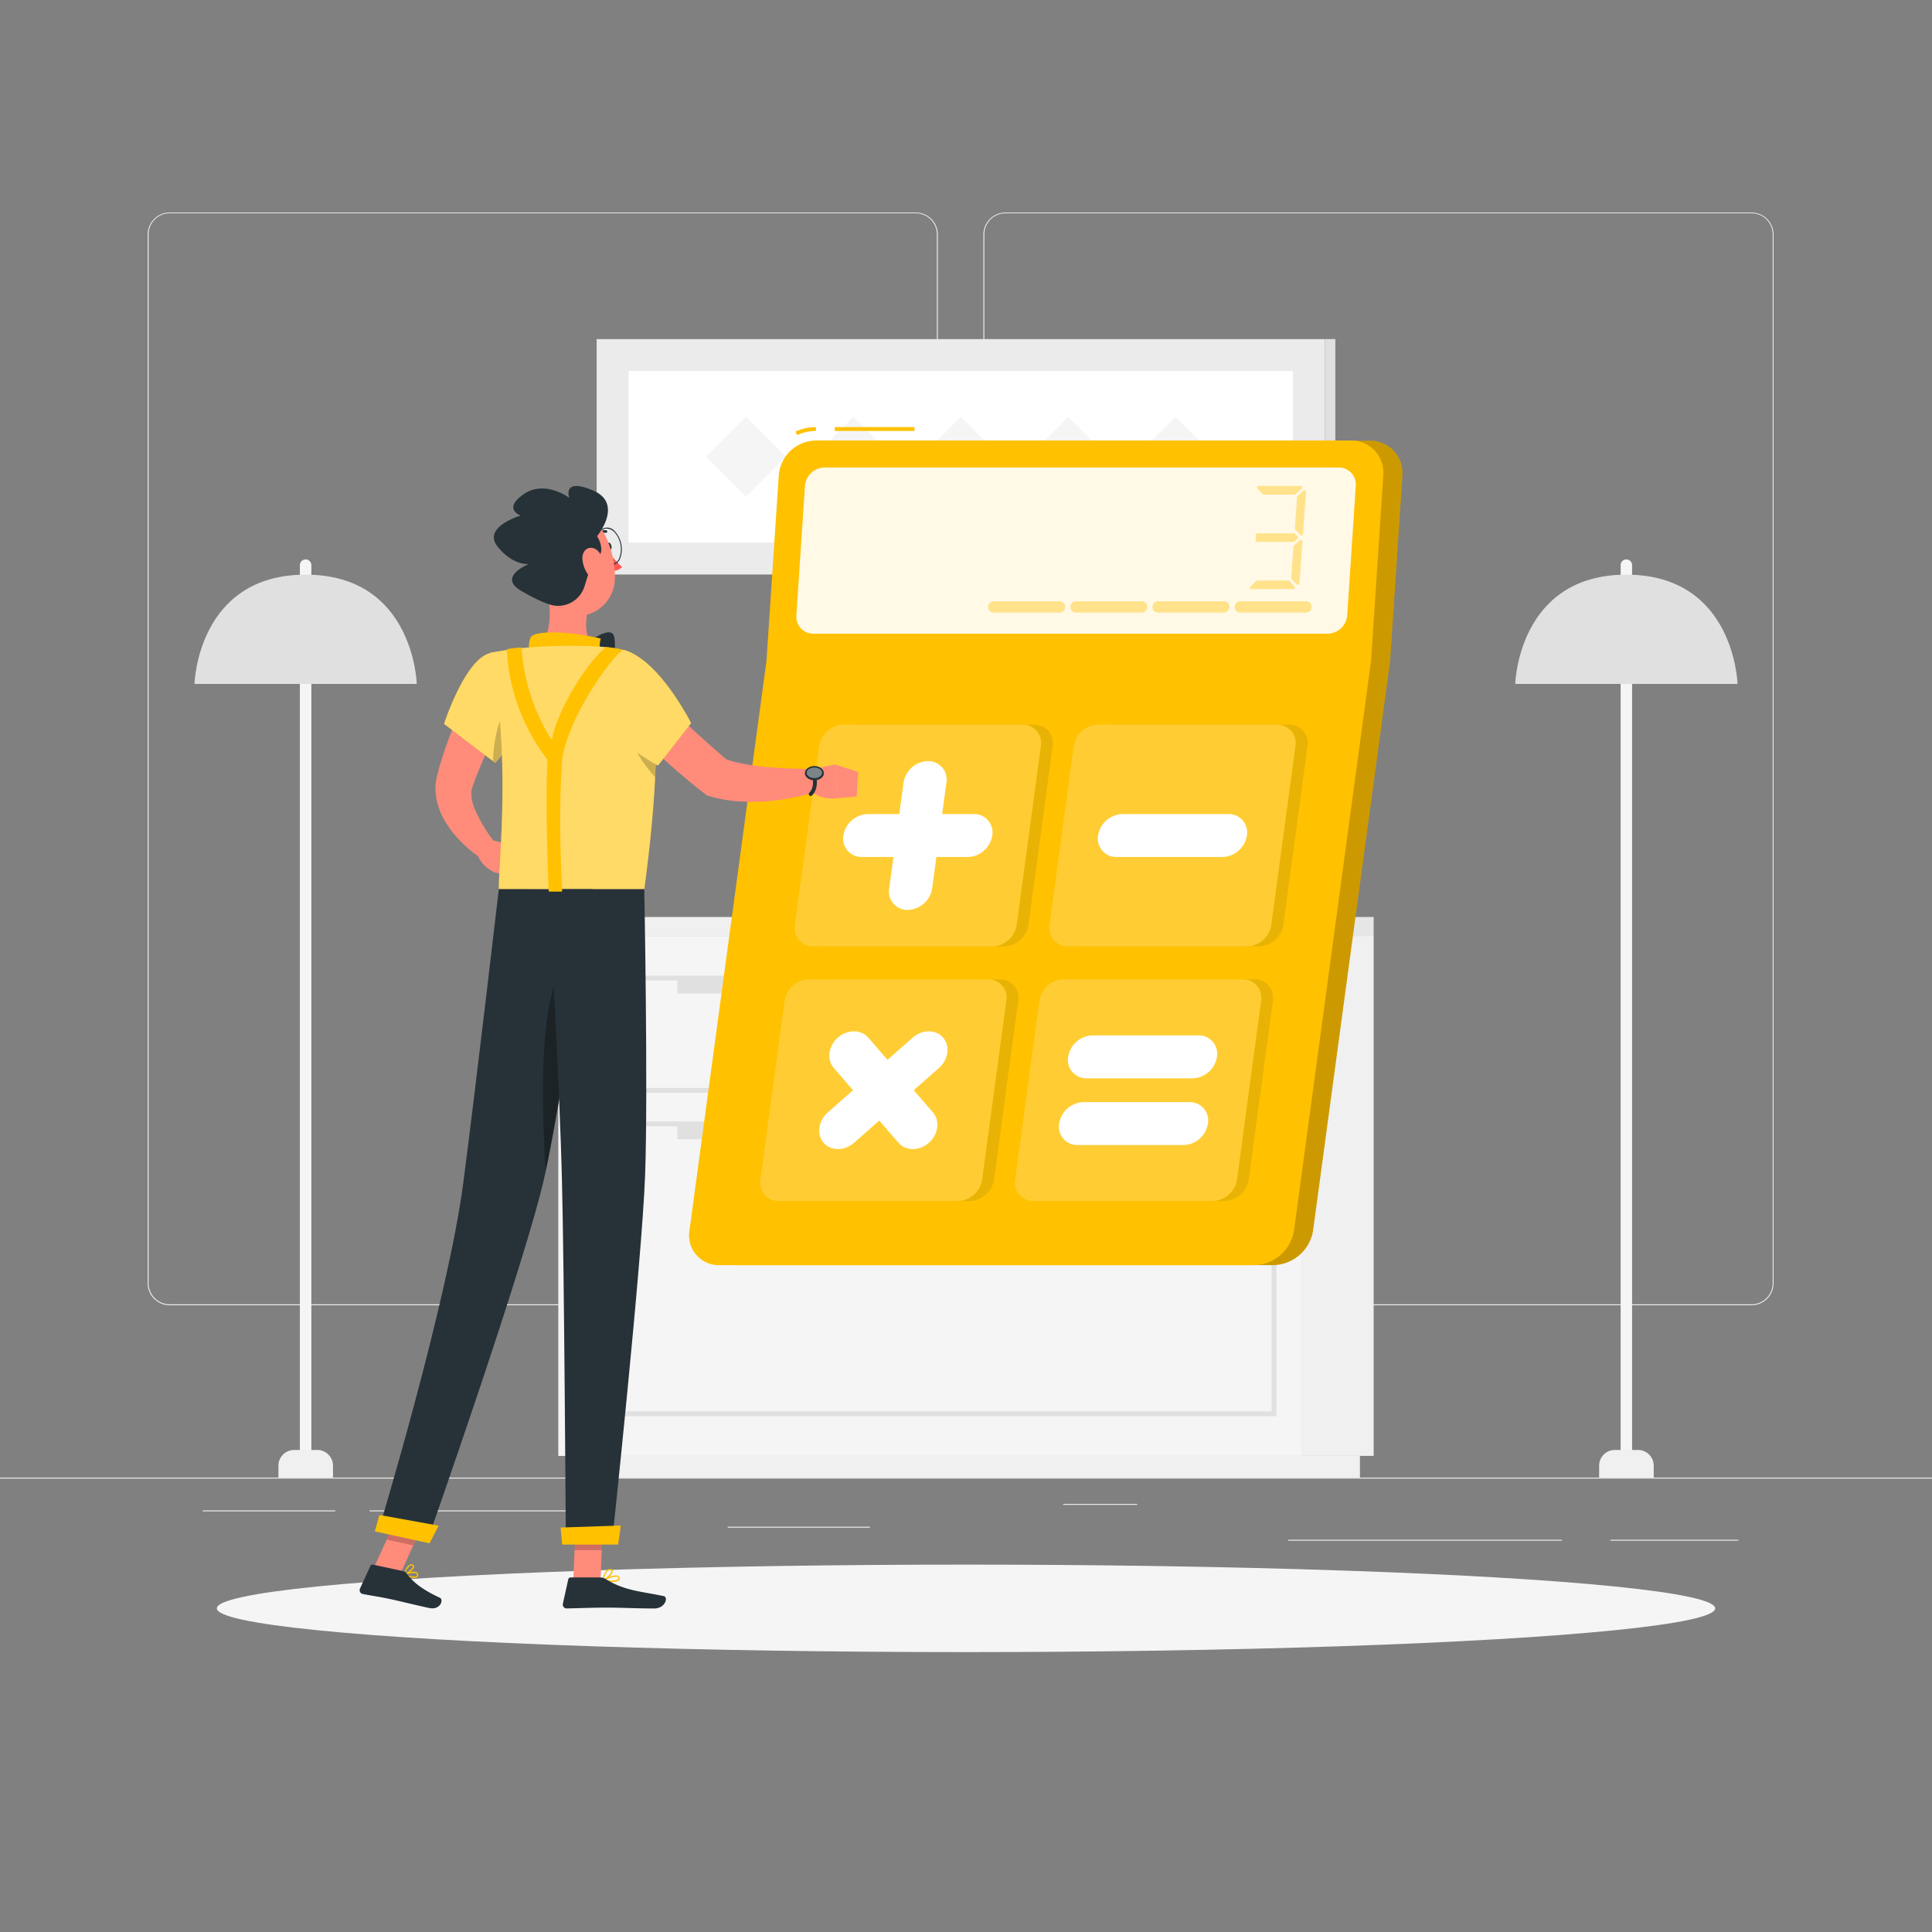 <svg xmlns="http://www.w3.org/2000/svg" viewBox="0 0 500 500"><rect x="0" y="0" width="500" height="500" fill="#808080" stroke="none"/><g id="freepik--background-complete--inject-8"><rect y="382.4" width="500" height="0.25" style="fill:#ebebeb"></rect><rect x="416.78" y="398.49" width="33.12" height="0.25" style="fill:#ebebeb"></rect><rect x="333.38" y="398.49" width="70.81" height="0.25" style="fill:#ebebeb"></rect><rect x="275.14" y="389.21" width="19.19" height="0.25" style="fill:#ebebeb"></rect><rect x="52.46" y="390.89" width="34.29" height="0.25" style="fill:#ebebeb"></rect><rect x="95.65" y="390.89" width="62.35" height="0.25" style="fill:#ebebeb"></rect><rect x="188.33" y="395.11" width="36.81" height="0.25" style="fill:#ebebeb"></rect><path d="M237,337.8H43.91a5.71,5.71,0,0,1-5.7-5.71V60.66A5.71,5.71,0,0,1,43.91,55H237a5.71,5.71,0,0,1,5.71,5.71V332.09A5.71,5.71,0,0,1,237,337.8ZM43.91,55.2a5.46,5.46,0,0,0-5.45,5.46V332.09a5.46,5.46,0,0,0,5.45,5.46H237a5.47,5.47,0,0,0,5.46-5.46V60.66A5.47,5.47,0,0,0,237,55.2Z" style="fill:#ebebeb"></path><path d="M453.31,337.8H260.21a5.72,5.72,0,0,1-5.71-5.71V60.66A5.72,5.72,0,0,1,260.21,55h193.1A5.71,5.71,0,0,1,459,60.66V332.09A5.71,5.71,0,0,1,453.31,337.8ZM260.21,55.2a5.47,5.47,0,0,0-5.46,5.46V332.09a5.47,5.47,0,0,0,5.46,5.46h193.1a5.47,5.47,0,0,0,5.46-5.46V60.66a5.47,5.47,0,0,0-5.46-5.46Z" style="fill:#ebebeb"></path><rect x="337" y="242.22" width="18.51" height="134.57" transform="translate(692.5 619) rotate(180)" style="fill:#f0f0f0"></rect><rect x="148.05" y="376.79" width="203.9" height="5.61" transform="translate(500 759.18) rotate(180)" style="fill:#f0f0f0"></rect><rect x="144.49" y="242.22" width="192.5" height="134.57" style="fill:#f5f5f5"></rect><rect x="337" y="237.32" width="18.51" height="4.9" transform="translate(692.5 479.54) rotate(180)" style="fill:#e6e6e6"></rect><rect x="144.49" y="237.32" width="192.5" height="4.9" style="fill:#f0f0f0"></rect><path d="M330.34,282.8H151.15V252.5H330.34Zm-177.95-1.25H329.1v-27.8H152.39Z" style="fill:#e0e0e0"></path><path d="M330.34,366.5H151.15V290.23H330.34Zm-177.95-1.24H329.1V291.47H152.39Z" style="fill:#e0e0e0"></path><rect x="175.29" y="253.12" width="130.91" height="3.98" transform="translate(481.49 510.23) rotate(180)" style="fill:#e0e0e0"></rect><rect x="175.29" y="290.85" width="130.91" height="3.98" transform="translate(481.49 585.68) rotate(180)" style="fill:#e0e0e0"></rect><path d="M420.9,378.83h0a1.49,1.49,0,0,1-1.48-1.49V146.26a1.48,1.48,0,0,1,1.48-1.48h0a1.48,1.48,0,0,1,1.48,1.48V377.34A1.49,1.49,0,0,1,420.9,378.83Z" style="fill:#f5f5f5"></path><path d="M417.92,375.25h6a4.06,4.06,0,0,1,4.06,4.06v3.08a0,0,0,0,1,0,0H413.86a0,0,0,0,1,0,0v-3.08A4.06,4.06,0,0,1,417.92,375.25Z" style="fill:#f0f0f0"></path><path d="M392.14,177s.73-28.28,28.76-28.28S449.67,177,449.67,177Z" style="fill:#e0e0e0"></path><path d="M79.1,378.83h0a1.49,1.49,0,0,1-1.49-1.49V146.26a1.49,1.49,0,0,1,1.49-1.48h0a1.48,1.48,0,0,1,1.48,1.48V377.34A1.49,1.49,0,0,1,79.1,378.83Z" style="fill:#f5f5f5"></path><path d="M76.12,375.25h6a4.06,4.06,0,0,1,4.06,4.06v3.08a0,0,0,0,1,0,0H72.06a0,0,0,0,1,0,0v-3.08A4.06,4.06,0,0,1,76.12,375.25Z" style="fill:#f0f0f0"></path><path d="M50.33,177s.73-28.28,28.77-28.28S107.86,177,107.86,177Z" style="fill:#e0e0e0"></path><rect x="214.91" y="235.2" width="71.14" height="2.12" style="fill:#e0e0e0"></rect><polygon points="286.05 235.2 214.91 235.2 221.75 194.47 292.89 194.47 286.05 235.2" style="fill:#e0e0e0"></polygon><polygon points="284.73 235.2 213.59 235.2 220.43 194.47 291.57 194.47 284.73 235.2" style="fill:#ebebeb"></polygon><path d="M216.29,232l5.82-34.63a.9.9,0,0,1,.9-.76h65a.91.91,0,0,1,.9,1.06l-5.82,34.63a.92.92,0,0,1-.9.77h-65A.91.91,0,0,1,216.29,232Z" style="fill:#fafafa"></path><rect x="198.81" y="235.2" width="71.14" height="2.12" style="fill:#f0f0f0"></rect><rect x="154.41" y="87.76" width="188.48" height="60.92" style="fill:#ebebeb"></rect><rect x="342.89" y="87.76" width="2.7" height="60.92" transform="translate(688.48 236.43) rotate(180)" style="fill:#e0e0e0"></rect><rect x="162.66" y="96.01" width="171.97" height="44.41" style="fill:#fff"></rect><rect x="241.33" y="110.9" width="14.64" height="14.64" transform="translate(156.42 -141.2) rotate(45)" style="fill:#f5f5f5"></rect><rect x="213.54" y="110.9" width="14.64" height="14.64" transform="translate(148.28 -121.55) rotate(45)" style="fill:#f5f5f5"></rect><rect x="185.75" y="110.9" width="14.64" height="14.64" transform="translate(140.14 -101.9) rotate(45)" style="fill:#f5f5f5"></rect><rect x="269.12" y="110.9" width="14.64" height="14.64" transform="translate(164.56 -160.85) rotate(45)" style="fill:#f5f5f5"></rect><rect x="296.91" y="110.9" width="14.64" height="14.64" transform="translate(172.7 -180.5) rotate(45)" style="fill:#f5f5f5"></rect></g><g id="freepik--Shadow--inject-8"><ellipse id="freepik--path--inject-8" cx="250" cy="416.24" rx="193.89" ry="11.32" style="fill:#f5f5f5"></ellipse></g><g id="freepik--Calculator--inject-8"><path d="M362.94,123.05a8.34,8.34,0,0,0-8.42-9H216.09a9.78,9.78,0,0,0-9.61,9L203.3,171,183.37,318.41a7.69,7.69,0,0,0,7.79,9H329.6a10.64,10.64,0,0,0,10.23-9L359.76,171Z" style="fill:#FFC100"></path><path d="M362.94,123.05a8.34,8.34,0,0,0-8.42-9H216.09a9.78,9.78,0,0,0-9.61,9L203.3,171,183.37,318.41a7.69,7.69,0,0,0,7.79,9H329.6a10.64,10.64,0,0,0,10.23-9L359.76,171Z" style="opacity:0.2"></path><path d="M324.67,327.42H186.23a7.7,7.7,0,0,1-7.79-9L198.37,171H354.83L334.9,318.41A10.64,10.64,0,0,1,324.67,327.42Z" style="fill:#FFC100"></path><rect x="216.05" y="110.53" width="20.62" height="1" style="fill:#FFC100"></rect><path d="M206.3,112.6l-.42-.91a12.64,12.64,0,0,1,5.28-1.16v1A11.61,11.61,0,0,0,206.3,112.6Z" style="fill:#FFC100"></path><path d="M349.6,114H211.16a9.78,9.78,0,0,0-9.61,9L198.37,171H354.83L358,123.05A8.33,8.33,0,0,0,349.6,114Z" style="fill:#FFC100"></path><path d="M206.1,159.26l2.22-33.53a5.15,5.15,0,0,1,5.06-4.74H346.45a4.38,4.38,0,0,1,4.43,4.74l-2.22,33.53A5.16,5.16,0,0,1,343.6,164H210.53A4.39,4.39,0,0,1,206.1,159.26Z" style="fill:#fff;opacity:0.9"></path><g style="opacity:0.4"><path d="M336.86,126.48l-1.51,1.41a.39.39,0,0,1-.28.11h-8a.39.39,0,0,1-.3-.13l-1.3-1.4a.41.41,0,0,1,.3-.69h10.83A.4.4,0,0,1,336.86,126.48Z" style="fill:#FFC100"></path><path d="M334.74,152.47H323.91a.41.41,0,0,1-.28-.71l1.5-1.4a.43.43,0,0,1,.28-.11h8a.37.37,0,0,1,.3.14l1.31,1.4A.41.41,0,0,1,334.74,152.47Z" style="fill:#FFC100"></path><path d="M335.79,139.4l-.77.73a.43.43,0,0,1-.28.11h-9.39a.41.41,0,0,1-.4-.44l.1-1.41a.41.41,0,0,1,.41-.38h9.42a.4.4,0,0,1,.3.13l.64.69A.4.4,0,0,1,335.79,139.4Z" style="fill:#FFC100"></path><path d="M337.07,140.17,336.28,151a.41.41,0,0,1-.71.24l-1.29-1.4a.41.41,0,0,1-.11-.31l.59-8.05a.37.37,0,0,1,.13-.27l1.5-1.4A.41.41,0,0,1,337.07,140.17Z" style="fill:#FFC100"></path><path d="M338,127.32l-.79,10.86a.41.41,0,0,1-.71.25l-1.3-1.41a.41.41,0,0,1-.1-.3l.58-8.05a.43.43,0,0,1,.13-.27l1.5-1.41A.41.41,0,0,1,338,127.32Z" style="fill:#FFC100"></path></g><path d="M319.52,157h0a1.52,1.52,0,0,1,1.48-1.39h17a1.44,1.44,0,0,1,1.45,1.54h0a1.52,1.52,0,0,1-1.49,1.39H321A1.42,1.42,0,0,1,319.52,157Z" style="fill:#FFC100;opacity:0.4"></path><path d="M298.26,157h0a1.52,1.52,0,0,1,1.48-1.39h17a1.44,1.44,0,0,1,1.45,1.54h0a1.52,1.52,0,0,1-1.49,1.39h-17A1.42,1.42,0,0,1,298.26,157Z" style="fill:#FFC100;opacity:0.4"></path><path d="M277,157h0a1.52,1.52,0,0,1,1.48-1.39h17a1.44,1.44,0,0,1,1.44,1.54h0a1.51,1.51,0,0,1-1.49,1.39h-17A1.42,1.42,0,0,1,277,157Z" style="fill:#FFC100;opacity:0.4"></path><path d="M255.74,157h0a1.52,1.52,0,0,1,1.48-1.39h17a1.44,1.44,0,0,1,1.44,1.54h0a1.51,1.51,0,0,1-1.49,1.39h-17A1.42,1.42,0,0,1,255.74,157Z" style="fill:#FFC100;opacity:0.4"></path><path d="M208.79,239.37l6.26-46.27a6.55,6.55,0,0,1,6.3-5.55h46.27a4.74,4.74,0,0,1,4.8,5.55l-6.26,46.27a6.54,6.54,0,0,1-6.29,5.55H213.59A4.74,4.74,0,0,1,208.79,239.37Z" style="fill:#263238;opacity:0.1"></path><path d="M274.71,239.37,281,193.1a6.55,6.55,0,0,1,6.3-5.55h46.27a4.73,4.73,0,0,1,4.8,5.55l-6.25,46.27a6.56,6.56,0,0,1-6.3,5.55H279.5A4.73,4.73,0,0,1,274.71,239.37Z" style="fill:#263238;opacity:0.1"></path><path d="M199.88,305.29,206.14,259a6.56,6.56,0,0,1,6.3-5.55h46.27a4.74,4.74,0,0,1,4.8,5.55l-6.26,46.28a6.54,6.54,0,0,1-6.29,5.54H204.68A4.74,4.74,0,0,1,199.88,305.29Z" style="fill:#263238;opacity:0.1"></path><path d="M265.8,305.29,272.05,259a6.56,6.56,0,0,1,6.3-5.55h46.27a4.74,4.74,0,0,1,4.8,5.55l-6.25,46.28a6.56,6.56,0,0,1-6.3,5.54H270.59A4.73,4.73,0,0,1,265.8,305.29Z" style="fill:#263238;opacity:0.1"></path><path d="M205.71,239.37,212,193.1a6.55,6.55,0,0,1,6.3-5.55h46.27a4.74,4.74,0,0,1,4.8,5.55l-6.26,46.27a6.54,6.54,0,0,1-6.29,5.55H210.51A4.74,4.74,0,0,1,205.71,239.37Z" style="fill:#FFC100"></path><path d="M205.71,239.37,212,193.1a6.55,6.55,0,0,1,6.3-5.55h46.27a4.74,4.74,0,0,1,4.8,5.55l-6.26,46.27a6.54,6.54,0,0,1-6.29,5.55H210.51A4.74,4.74,0,0,1,205.71,239.37Z" style="fill:#fff;opacity:0.2"></path><path d="M271.63,239.37l6.25-46.27a6.55,6.55,0,0,1,6.3-5.55h46.27a4.73,4.73,0,0,1,4.8,5.55L329,239.37a6.56,6.56,0,0,1-6.3,5.55H276.42A4.73,4.73,0,0,1,271.63,239.37Z" style="fill:#FFC100"></path><path d="M271.63,239.37l6.25-46.27a6.55,6.55,0,0,1,6.3-5.55h46.27a4.73,4.73,0,0,1,4.8,5.55L329,239.37a6.56,6.56,0,0,1-6.3,5.55H276.42A4.73,4.73,0,0,1,271.63,239.37Z" style="fill:#fff;opacity:0.2"></path><path d="M196.8,305.29,203.06,259a6.56,6.56,0,0,1,6.3-5.55h46.27a4.74,4.74,0,0,1,4.8,5.55l-6.26,46.28a6.54,6.54,0,0,1-6.29,5.54H201.6A4.74,4.74,0,0,1,196.8,305.29Z" style="fill:#FFC100"></path><path d="M196.8,305.29,203.06,259a6.56,6.56,0,0,1,6.3-5.55h46.27a4.74,4.74,0,0,1,4.8,5.55l-6.26,46.28a6.54,6.54,0,0,1-6.29,5.54H201.6A4.74,4.74,0,0,1,196.8,305.29Z" style="fill:#fff;opacity:0.2"></path><path d="M262.72,305.29,269,259a6.56,6.56,0,0,1,6.3-5.55h46.27a4.74,4.74,0,0,1,4.8,5.55l-6.25,46.28a6.56,6.56,0,0,1-6.3,5.54H267.51A4.73,4.73,0,0,1,262.72,305.29Z" style="fill:#FFC100"></path><path d="M262.72,305.29,269,259a6.56,6.56,0,0,1,6.3-5.55h46.27a4.74,4.74,0,0,1,4.8,5.55l-6.25,46.28a6.56,6.56,0,0,1-6.3,5.54H267.51A4.73,4.73,0,0,1,262.72,305.29Z" style="fill:#fff;opacity:0.2"></path><path d="M234.92,235.49h0a4.76,4.76,0,0,1-4.8-5.55l3.71-27.4a6.58,6.58,0,0,1,6.3-5.56h0a4.75,4.75,0,0,1,4.8,5.56l-3.7,27.4A6.58,6.58,0,0,1,234.92,235.49Z" style="fill:#fff"></path><path d="M218.27,216.24h0a6.59,6.59,0,0,1,6.31-5.56H252a4.76,4.76,0,0,1,4.8,5.56h0a6.58,6.58,0,0,1-6.3,5.55h-27.4A4.76,4.76,0,0,1,218.27,216.24Z" style="fill:#fff"></path><path d="M213.16,295.76h0c-1.87-2.16-1.39-5.69,1.06-7.85l22-19.38c2.45-2.16,6-2.16,7.85,0h0c1.87,2.16,1.39,5.7-1.06,7.86l-22,19.37C218.56,297.92,215,297.92,213.16,295.76Z" style="fill:#fff"></path><path d="M216.84,268.53h0c2.45-2.16,6-2.16,7.86,0l16.75,19.38c1.87,2.16,1.39,5.69-1.06,7.85h0c-2.45,2.16-6,2.16-7.85,0l-16.76-19.37C213.91,274.23,214.39,270.69,216.84,268.53Z" style="fill:#fff"></path><path d="M284.18,216.24h0a6.59,6.59,0,0,1,6.31-5.56h27.4a4.75,4.75,0,0,1,4.8,5.56h0a6.58,6.58,0,0,1-6.3,5.55H289A4.76,4.76,0,0,1,284.18,216.24Z" style="fill:#fff"></path><path d="M276.44,273.51h0a6.58,6.58,0,0,1,6.31-5.55h27.4a4.76,4.76,0,0,1,4.8,5.55h0a6.58,6.58,0,0,1-6.3,5.56H281.24A4.76,4.76,0,0,1,276.44,273.51Z" style="fill:#fff"></path><path d="M274.11,290.78h0a6.58,6.58,0,0,1,6.3-5.55h27.4a4.76,4.76,0,0,1,4.81,5.55h0a6.59,6.59,0,0,1-6.31,5.56h-27.4A4.75,4.75,0,0,1,274.11,290.78Z" style="fill:#fff"></path></g><g id="freepik--Character--inject-8"><path d="M133.36,179.7c-1.8,3.34-3.65,6.94-5.34,10.46s-3.32,7.11-4.72,10.7c-.37.9-.67,1.8-1,2.7A4.68,4.68,0,0,0,122,205a10,10,0,0,0,.77,4.14,38.63,38.63,0,0,0,5.65,9.34l-3.41,4a29.63,29.63,0,0,1-2.74-2,29.17,29.17,0,0,1-2.51-2.21,27.88,27.88,0,0,1-4.39-5.42,17.72,17.72,0,0,1-2.62-7.52,13.37,13.37,0,0,1,.37-4.59c.28-1,.54-2.1.86-3.13a102.51,102.51,0,0,1,4.43-12c.86-1.93,1.74-3.84,2.71-5.72s1.9-3.7,3.06-5.62Z" style="fill:#ff8b7b"></path><path d="M127,217.33l5,1.32-3.72,7.23s-3.72-1.42-4.64-4.69Z" style="fill:#ff8b7b"></path><polygon points="138.9 220.93 134.42 226.6 128.29 225.88 132.01 218.65 138.9 220.93" style="fill:#ff8b7b"></polygon><path d="M156.94,141.56c.11.56.5.95.86.88s.57-.59.45-1.14-.5-1-.86-.88S156.82,141,156.94,141.56Z" style="fill:#263238"></path><path d="M157.39,142.52a20.26,20.26,0,0,0,3.62,4.22,3.29,3.29,0,0,1-2.56,1Z" style="fill:#ff5652"></path><path d="M158.14,146.3c-1.63,0-3.25-1.78-3.74-4.22a6.38,6.38,0,0,1,.23-3.58,2.57,2.57,0,0,1,4.55-.93,6.86,6.86,0,0,1,1.38,6.79,2.83,2.83,0,0,1-2,1.9A2.18,2.18,0,0,1,158.14,146.3Zm-1.08-9.49a1.81,1.81,0,0,0-.4,0,2.59,2.59,0,0,0-1.8,1.74,6.17,6.17,0,0,0-.22,3.44c.51,2.53,2.25,4.32,3.89,4a2.56,2.56,0,0,0,1.8-1.74,6.61,6.61,0,0,0-1.32-6.52A2.79,2.79,0,0,0,157.06,136.81Z" style="fill:#263238"></path><path d="M209.64,199.2l6.41-1.36.83,8.7s-5.54,1.06-8.19-3.32Z" style="fill:#ff8b7b"></path><polygon points="222.11 199.79 221.7 206.14 216.88 206.54 216.05 197.84 222.11 199.79" style="fill:#ff8b7b"></polygon><path d="M154.27,138.89a.31.31,0,0,1-.22-.09.32.32,0,0,1,0-.47,3.31,3.31,0,0,1,2.83-1.1.33.33,0,0,1,.28.38.35.35,0,0,1-.39.28h0a2.61,2.61,0,0,0-2.23.89A.36.36,0,0,1,154.27,138.89Z" style="fill:#263238"></path><path d="M141.5,151.68c1,5.15,1.62,12.28-2,15.71,0,0,1.4,5.22,11,5.22,10.52,0,5.06-4.58,5.06-4.58-4.37-1.36-4.33-6.33-3.33-10.33Z" style="fill:#ff8b7b"></path><path d="M152.3,166.14c2.36-1.7,5.85-3.69,6.58-1.61.44,1.25.62,7.36-1.81,6.9C153.48,170.76,152.3,166.14,152.3,166.14Z" style="fill:#263238"></path><path d="M137.55,170.83c-.94-1.32-.9-5.51.1-6.25,1.61-1.19,8.51-1.47,17.81.67-1,4.06,1.15,6.19,1.15,6.19Z" style="fill:#FFC100"></path><path d="M106.29,408.24a2.27,2.27,0,0,0,1.75-.1.65.65,0,0,0,.16-.77.73.73,0,0,0-.42-.49c-1-.46-3.14.43-3.23.47a.16.16,0,0,0-.1.15.17.17,0,0,0,.09.16A9.56,9.56,0,0,0,106.29,408.24Zm1.15-1.13.19.07a.45.45,0,0,1,.26.28c.09.3,0,.4-.06.43-.38.32-1.79,0-2.77-.37A5.49,5.49,0,0,1,107.44,407.11Z" style="fill:#FFC100"></path><path d="M104.58,407.67h.08c.8-.24,2.5-1.45,2.52-2.24a.55.55,0,0,0-.43-.54.88.88,0,0,0-.74.06c-.94.48-1.53,2.42-1.55,2.51a.17.17,0,0,0,.12.21Zm2-2.49.07,0c.21.07.21.17.21.22,0,.47-1.14,1.42-2,1.8a4,4,0,0,1,1.28-2A.57.57,0,0,1,106.57,405.18Z" style="fill:#FFC100"></path><path d="M158.22,409.42c.91,0,1.78-.13,2.07-.53a.65.65,0,0,0,0-.73.83.83,0,0,0-.53-.39c-1.17-.32-3.63,1.08-3.73,1.14a.18.18,0,0,0-.09.17.18.18,0,0,0,.14.14A12.07,12.07,0,0,0,158.22,409.42Zm1.12-1.37a1.55,1.55,0,0,1,.32,0,.54.54,0,0,1,.33.23c.12.21.07.31,0,.37-.33.46-2.11.47-3.41.28A7.61,7.61,0,0,1,159.34,408.05Z" style="fill:#FFC100"></path><path d="M156.1,409.22h.07c.85-.38,2.53-1.9,2.4-2.7,0-.19-.16-.42-.62-.46a1.23,1.23,0,0,0-.93.28,4.82,4.82,0,0,0-1.09,2.71.17.17,0,0,0,.17.18Zm1.71-2.85h.1c.3,0,.32.14.33.18.08.48-1.07,1.68-1.93,2.2a3.87,3.87,0,0,1,.93-2.17A.83.83,0,0,1,157.81,406.37Z" style="fill:#FFC100"></path><polygon points="148.36 409.06 155.4 409.06 156.1 392.77 149.06 392.77 148.36 409.06" style="fill:#ff8b7b"></polygon><polygon points="96.74 405.8 103.61 407.29 110.52 392.12 103.64 390.63 96.74 405.8" style="fill:#ff8b7b"></polygon><path d="M104.27,406.6l-7.72-1.67a.62.62,0,0,0-.69.34l-2.68,5.82a1,1,0,0,0,.74,1.44c2.71.53,4.06.66,7.45,1.39,2.09.46,6.81,1.61,9.69,2.23s3.88-2.15,2.76-2.66c-5-2.31-7.16-4.34-8.52-6.23A1.71,1.71,0,0,0,104.27,406.6Z" style="fill:#263238"></path><path d="M155.35,408.24h-7.68a.61.61,0,0,0-.6.48L145.68,415a1,1,0,0,0,1,1.26c2.77-.05,6.78-.21,10.26-.21,4.07,0,7.59.22,12.37.22,2.88,0,3.69-2.92,2.48-3.19-5.51-1.2-10-1.33-14.75-4.26A3.27,3.27,0,0,0,155.35,408.24Z" style="fill:#263238"></path><path d="M126.92,169c-6.59,1.51-12,18.34-12,18.34l13.24,10.09a28.86,28.86,0,0,0,7-13C137.42,175.59,133.66,167.44,126.92,169Z" style="fill:#FFC100"></path><path d="M126.92,169c-6.59,1.51-12,18.34-12,18.34l13.24,10.09a28.86,28.86,0,0,0,7-13C137.42,175.59,133.66,167.44,126.92,169Z" style="fill:#fff;opacity:0.4"></path><path d="M166.45,177l11.11,10.22c1.85,1.7,3.7,3.39,5.56,5.05s3.72,3.32,5.51,4.76l-1.55-.83c.86.32,1.76.63,2.71.88s1.93.46,2.94.66a62.2,62.2,0,0,0,6.28.81c2.15.18,4.35.3,6.56.36s4.5.11,6.67.12l1,5.18a52.36,52.36,0,0,1-7,2,59.27,59.27,0,0,1-7.22,1.1,49.1,49.1,0,0,1-7.49.11,35.14,35.14,0,0,1-7.83-1.35l-.75-.22-.79-.61c-2.2-1.69-4.15-3.34-6.11-5s-3.86-3.38-5.76-5.09c-3.78-3.44-7.53-6.86-11.2-10.41Z" style="fill:#ff8b7b"></path><path d="M132.57,181.36c-3.58,3.54-4.75,10-5,15.6l.59.45a28.93,28.93,0,0,0,7-13c.13-.52.25-1,.34-1.57Z" style="opacity:0.2"></path><path d="M168.58,176c1.44,7.6,2.34,23.21-1.84,54.11H129.12c-.26-5.77,3.37-33.95-2.2-61.16a99,99,0,0,1,12.6-1.59,139.73,139.73,0,0,1,16,0c1.76.16,3.49.42,5,.69A10,10,0,0,1,168.58,176Z" style="fill:#FFC100"></path><path d="M168.58,176c1.44,7.6,2.34,23.21-1.84,54.11H129.12c-.26-5.77,3.37-33.95-2.2-61.16a99,99,0,0,1,12.6-1.59,139.73,139.73,0,0,1,16,0c1.76.16,3.49.42,5,.69A10,10,0,0,1,168.58,176Z" style="fill:#fff;opacity:0.4"></path><path d="M162.82,187.27l6.8-1.63c.21,4.12.23,9.22-.08,15.53C166.41,197.61,162.42,192.05,162.82,187.27Z" style="opacity:0.2"></path><polygon points="156.1 392.77 155.74 401.17 148.7 401.17 149.06 392.77 156.1 392.77" style="opacity:0.2"></polygon><polygon points="103.64 390.63 110.52 392.12 106.95 399.94 100.08 398.45 103.64 390.63" style="opacity:0.2"></polygon><path d="M138.15,144.16c1.81,6.74,2.53,10.78,6.69,13.58,6.26,4.22,14-.62,14.29-7.77.22-6.43-2.77-16.38-10-17.74A9.53,9.53,0,0,0,138.15,144.16Z" style="fill:#ff8b7b"></path><path d="M153.45,144.67c3.16-.45,2.25-4.1,1.07-5.89,0,0,7-8.45-1.07-11.86s-6.12,1.91-6.12,1.91-6.33-4.75-11.83-.91-.75,5.5-.75,5.5-10,2.94-6,8,8.13,4.55,8.13,4.55-8.29,3.27-2,6.94,8.65,3.83,8.65,3.83h0a7.18,7.18,0,0,0,7.76-5.05Z" style="fill:#263238"></path><path d="M150.73,144.69a7.91,7.91,0,0,0,2,4.67c1.53,1.69,3.13.63,3.41-1.42.24-1.86-.26-5-2.14-5.9S150.61,142.6,150.73,144.69Z" style="fill:#ff8b7b"></path><path d="M153.4,230.14s-8,53.75-12.37,73.89c-4.8,22.05-30.53,95-30.53,95l-12.59-2.73s18-59.46,22-90.29c3.1-23.68,9.19-75.89,9.19-75.89Z" style="fill:#263238"></path><path d="M113.52,394.84s-2.35,4.56-2.35,4.56L97,396.33l1.2-4.26Z" style="fill:#FFC100"></path><path d="M148.35,249.29c-9.23,1.81-8.25,36.23-7.14,53.94,2.66-12.52,6.56-36.6,9.22-53.69A3.15,3.15,0,0,0,148.35,249.29Z" style="opacity:0.3"></path><path d="M166.74,230.14s1,52.59.21,74c-.8,22.31-8.59,95.36-8.59,95.36H146.44s-.43-71.75-1-93.66C144.9,282,142,230.14,142,230.14Z" style="fill:#263238"></path><path d="M160.65,394.8c.06,0-.67,4.94-.67,4.94h-14.5l-.39-4.41Z" style="fill:#FFC100"></path><path d="M153.84,178.34c-3.38,9.09,16.44,19.8,16.44,19.8l8.58-11s-5.73-11.39-12.75-16.53C157.43,164.24,156.4,171.42,153.84,178.34Z" style="fill:#FFC100"></path><path d="M153.84,178.34c-3.38,9.09,16.44,19.8,16.44,19.8l8.58-11s-5.73-11.39-12.75-16.53C157.43,164.24,156.4,171.42,153.84,178.34Z" style="fill:#fff;opacity:0.4"></path><ellipse cx="210.76" cy="200.1" rx="2.46" ry="1.85" style="fill:#263238"></ellipse><path d="M209.81,206a.5.5,0,0,1-.39-.18.5.5,0,0,1,.06-.7c.06-.05,1.34-1.22.79-3.94a.49.49,0,0,1,.39-.58.5.5,0,0,1,.59.39c.68,3.33-1.05,4.83-1.12,4.89A.51.51,0,0,1,209.81,206Z" style="fill:#263238"></path><path d="M212.76,200c0,.76-.89,1.37-2,1.37s-2-.61-2-1.37.89-1.36,2-1.36S212.76,199.21,212.76,200Z" style="fill:#fff;opacity:0.4"></path><path d="M156.94,167.47c-4.6,3.29-12.57,16-14,23.51a.25.25,0,0,1-.46.08,51.26,51.26,0,0,1-7.51-23.26.25.25,0,0,0-.27-.23,30.35,30.35,0,0,0-3.34.41.26.26,0,0,0-.19.25,50.79,50.79,0,0,0,10.52,28.37.18.18,0,0,1,0,.16c-.61,11.25.2,31.36.3,33.75a.25.25,0,0,0,.25.24h3a.25.25,0,0,0,.25-.26c-.14-2.3-1.08-19.77,0-34.1v0c1.69-10.66,11.8-25.07,15.35-27.92a.24.24,0,0,0-.11-.43c-1.5-.33-3.22-.54-3.63-.58A.25.25,0,0,0,156.94,167.47Z" style="fill:#FFC100"></path></g></svg>